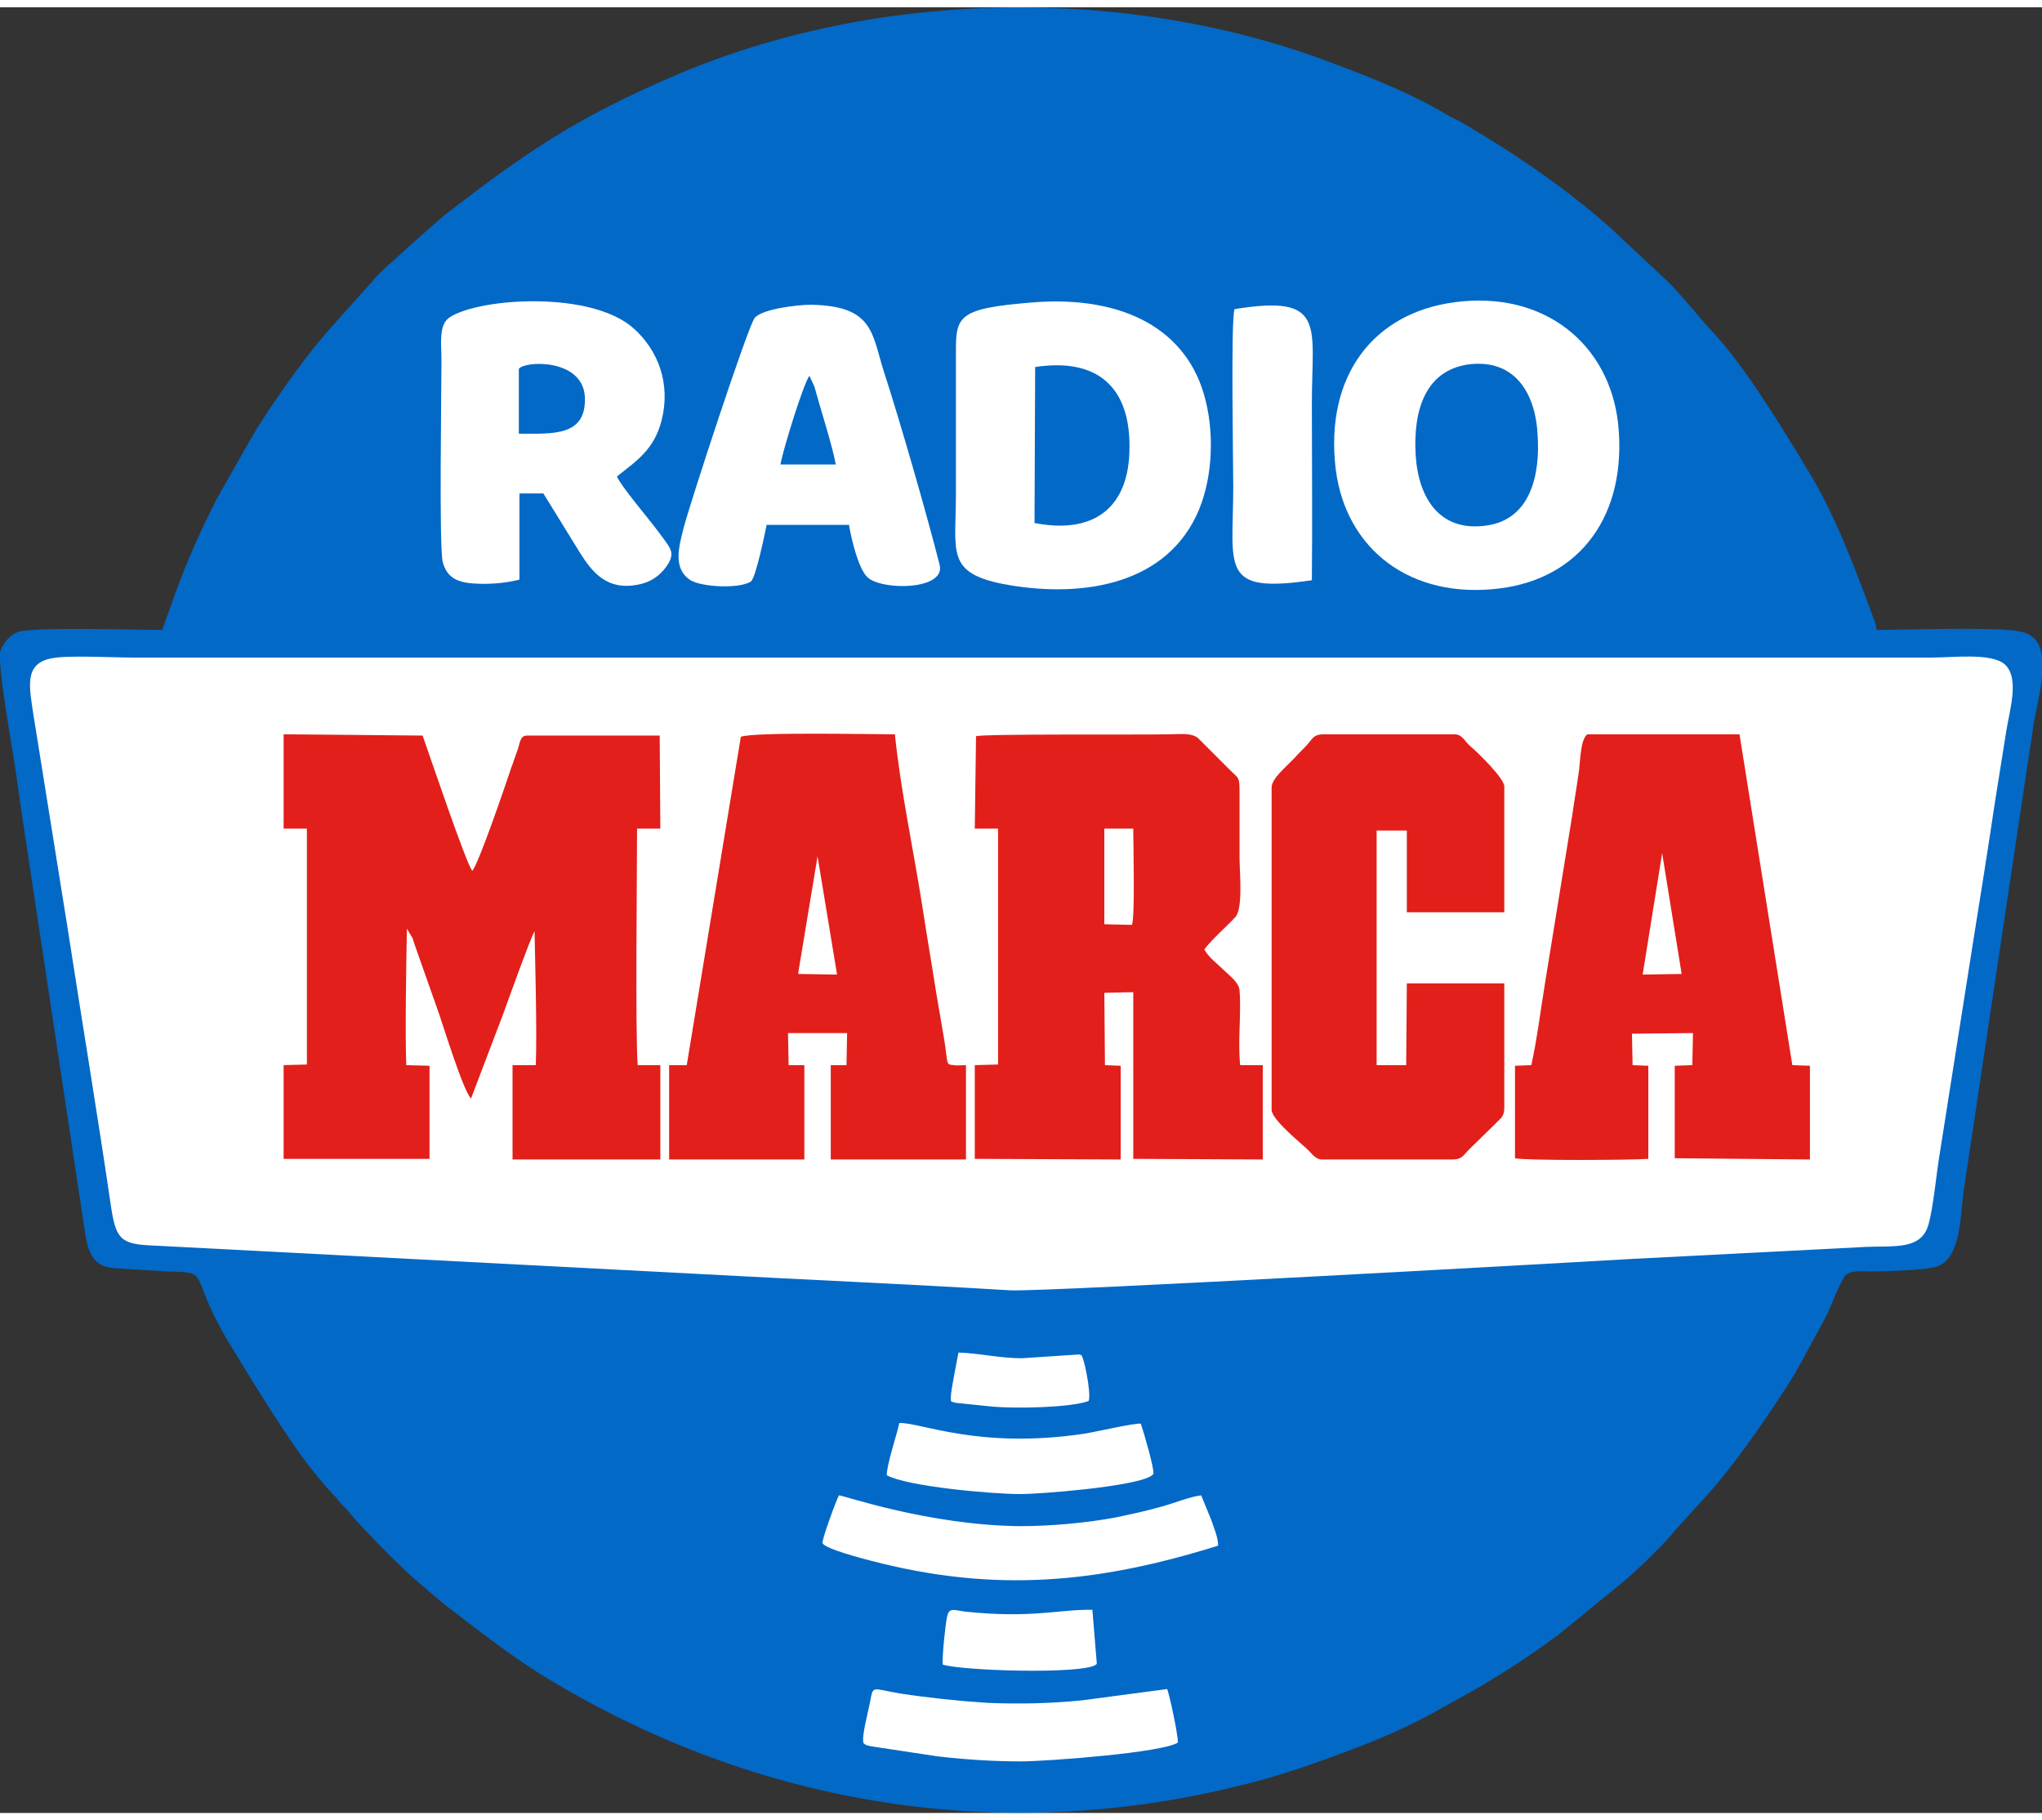 <?xml version="1.0" encoding="UTF-8"?>
<!DOCTYPE svg PUBLIC "-//W3C//DTD SVG 1.1//EN" "http://www.w3.org/Graphics/SVG/1.1/DTD/svg11.dtd">
<!-- Creator: CorelDRAW Home & Student 2018 -->
<svg xmlns="http://www.w3.org/2000/svg" xml:space="preserve" width="46px" height="41px" version="1.1" style="shape-rendering:geometricPrecision; text-rendering:geometricPrecision; image-rendering:optimizeQuality; fill-rule:evenodd; clip-rule:evenodd"
viewBox="0 0 32.47 28.71"
 xmlns:xlink="http://www.w3.org/1999/xlink">
 <rect x="0" y="0" width="32.47" height="28.71" fill="#333333" stroke="none"/>
 <defs>
  <style type="text/css">
   <![CDATA[
    .fil0 {fill:#0269C7}
    .fil2 {fill:#E21F1A}
    .fil1 {fill:white}
   ]]>
  </style>
 </defs>
 <g id="Capa_x0020_1">
  <g id="_446335576">
   <path class="fil0" d="M2.58 9.9c-0.44,0 -2.01,-0.05 -2.29,0.03 -0.13,0.05 -0.23,0.17 -0.28,0.29 -0.06,0.18 0.15,1.34 0.18,1.55 0.06,0.35 0.1,0.66 0.15,1.01l1 6.62c0.05,0.34 0.1,0.64 0.51,0.65l0.81 0.05c0.72,0.02 0.31,0 0.96,1.1 0.35,0.57 0.51,0.85 0.91,1.45 0.21,0.32 0.49,0.7 0.75,0.98 0.07,0.06 0.08,0.09 0.14,0.16 0.06,0.06 0.09,0.08 0.14,0.15 0.15,0.19 0.79,0.84 1.02,1.04l0.47 0.4c0.56,0.43 1.1,0.86 1.72,1.23 3.46,2.07 7.45,2.65 11.38,1.55 0.52,-0.15 1.07,-0.35 1.58,-0.55 0.38,-0.15 0.75,-0.32 1.11,-0.52l0.68 -0.38c0.44,-0.26 0.87,-0.54 1.28,-0.85l1.03 -0.84c0.22,-0.19 0.64,-0.59 0.81,-0.81l0.52 -0.57c0.38,-0.43 0.71,-0.9 1.03,-1.37 0.14,-0.22 0.29,-0.43 0.42,-0.67l0.37 -0.68c0.14,-0.24 0.21,-0.51 0.35,-0.74 0.08,-0.11 0.3,-0.08 0.43,-0.08 0.2,0 0.83,-0.02 1.01,-0.07 0.41,-0.1 0.4,-0.8 0.45,-1.18l0.98 -6.54c0.04,-0.3 0.1,-0.62 0.14,-0.94 0.03,-0.16 0.1,-0.45 0.13,-0.73l0 -0.32c-0.02,-0.12 -0.05,-0.21 -0.12,-0.28 -0.07,-0.07 -0.14,-0.1 -0.26,-0.12 -0.31,-0.07 -1.86,-0.02 -2.25,-0.02 -0.01,-0.12 -0.05,-0.17 -0.08,-0.27 -0.29,-0.78 -0.59,-1.58 -1.02,-2.28 -0.38,-0.63 -1,-1.65 -1.5,-2.18 -0.24,-0.26 -0.45,-0.53 -0.69,-0.78l-0.94 -0.88c-0.72,-0.64 -1.53,-1.19 -2.37,-1.68 -0.08,-0.05 -0.15,-0.07 -0.23,-0.12 -0.57,-0.34 -1.18,-0.58 -1.79,-0.81 -3.28,-1.26 -7.29,-1.19 -10.5,0.19 -1.53,0.66 -2.33,1.19 -3.67,2.23l-0.58 0.51c-0.17,0.17 -0.4,0.34 -0.56,0.54l-0.69 0.77c-0.35,0.4 -0.65,0.83 -0.95,1.27 -0.1,0.16 -0.19,0.29 -0.28,0.45l-0.54 0.95c-0.25,0.49 -0.48,1 -0.67,1.53l-0.2 0.56z"/>
   <path class="fil1" d="M0.83 10.35c-0.46,0.08 -0.36,0.47 -0.3,0.89l0.54 3.37c0.23,1.49 0.48,2.99 0.7,4.49 0.08,0.51 0.17,0.57 0.7,0.59l8.64 0.45c1.65,0.09 3.3,0.16 4.95,0.26 0.56,0.03 9.41,-0.47 9.91,-0.5l3.7 -0.19c0.45,-0.02 0.87,0.05 0.99,-0.34 0.08,-0.26 0.13,-0.82 0.18,-1.12l0.53 -3.36c0.12,-0.75 0.24,-1.5 0.35,-2.24 0.06,-0.38 0.12,-0.75 0.18,-1.13 0.05,-0.33 0.22,-0.85 -0.02,-1.07 -0.21,-0.19 -0.83,-0.11 -1.17,-0.11l-28.59 0c-0.3,0 -1.04,-0.04 -1.29,0.01z"/>
   <path class="fil2" d="M4.51 13.06l0.37 0 0 3.75 -0.37 0.01 0 1.49 2.32 0 0 -1.48 -0.37 -0.01c-0.02,-0.5 0,-1.62 0.01,-2.17l0.09 0.15c0.02,0.07 0.04,0.12 0.06,0.18l0.36 1.02c0.07,0.2 0.39,1.24 0.51,1.35l0.51 -1.34c0.08,-0.22 0.42,-1.17 0.5,-1.32 0.01,0.53 0.04,1.55 0.02,2.13l-0.37 0 0 1.5 2.35 0 0 -1.5 -0.36 0c-0.04,-0.54 -0.01,-3.03 -0.01,-3.76l0.37 0 -0.01 -1.48 -2.11 0c-0.11,0 -0.11,0.11 -0.15,0.23 -0.04,0.1 -0.06,0.18 -0.1,0.28 -0.1,0.3 -0.52,1.53 -0.62,1.64 -0.09,-0.09 -0.69,-1.87 -0.79,-2.15l-2.21 -0.02 0 1.5z"/>
   <path class="fil2" d="M15.5 13.06l0.37 0 0 3.75 -0.37 0.01 0 1.49 2.32 0.01 0 -1.49 -0.25 -0.01 -0.01 -1.15 0.46 -0.01 0 2.65 2.06 0.01 0 -1.5 -0.36 0c-0.04,-0.38 0.02,-0.82 -0.01,-1.19 -0.01,-0.13 -0.17,-0.24 -0.26,-0.33 -0.1,-0.1 -0.23,-0.19 -0.3,-0.32 0.11,-0.15 0.35,-0.36 0.49,-0.51 0.13,-0.13 0.07,-0.73 0.07,-0.95 0,-0.34 0,-0.68 0,-1.03 0,-0.26 -0.01,-0.22 -0.15,-0.36l-0.51 -0.51c-0.11,-0.09 -0.3,-0.06 -0.47,-0.06 -0.5,0.01 -2.91,-0.01 -3.06,0.03l-0.02 1.47z"/>
   <path class="fil2" d="M11.78 11.6l-0.86 5.22 -0.28 0 0 1.5 2.15 0 0 -1.5 -0.25 0 -0.01 -0.51 0.94 0 -0.01 0.51 -0.25 0 0 1.5 2.15 0 0 -1.5c-0.05,0 -0.15,0.01 -0.19,0 -0.14,-0.01 -0.09,-0.01 -0.16,-0.43 -0.04,-0.23 -0.08,-0.46 -0.12,-0.7 -0.07,-0.45 -0.15,-0.91 -0.22,-1.37 -0.14,-0.9 -0.35,-1.87 -0.44,-2.76 -0.37,0 -2.26,-0.04 -2.45,0.04z"/>
   <path class="fil2" d="M24.35 16.82l-0.26 0.01 0 1.47c0.16,0.04 1.88,0.03 2.12,0.01l0 -1.48 -0.25 -0.01 -0.01 -0.5 0.97 -0.01 -0.01 0.51 -0.28 0.01 0 1.47 2.15 0.02 0 -1.49 -0.28 -0.01 -0.84 -5.26 -2.42 0c-0.12,0.09 -0.11,0.48 -0.14,0.63 -0.03,0.22 -0.07,0.44 -0.1,0.66l-0.43 2.65c-0.07,0.43 -0.13,0.91 -0.22,1.32z"/>
   <path class="fil2" d="M20.22 12.41l0 5.12c0,0.15 0.43,0.5 0.56,0.62 0.07,0.06 0.13,0.17 0.24,0.17l2.08 0c0.15,0 0.17,-0.07 0.26,-0.16l0.41 -0.4c0.08,-0.09 0.15,-0.11 0.15,-0.26l0 -1.98 -1.55 0 -0.01 1.3 -0.47 0 0 -3.73 0.48 0 0 1.3 1.55 0 0 -2c0,-0.13 -0.42,-0.54 -0.55,-0.65 -0.08,-0.07 -0.12,-0.18 -0.24,-0.18l-2.09 0c-0.15,0 -0.17,0.07 -0.25,0.16 -0.07,0.08 -0.13,0.13 -0.2,0.21 -0.15,0.16 -0.37,0.33 -0.37,0.48z"/>
   <path class="fil1" d="M23.13 4.69c-1.29,0.17 -2.07,1.17 -1.89,2.66 0.16,1.26 1.18,2.07 2.61,1.89 1.28,-0.16 2.03,-1.17 1.88,-2.62 -0.14,-1.26 -1.17,-2.12 -2.6,-1.93z"/>
   <path class="fil1" d="M16.46 4.69c-1.3,0.1 -1.26,0.23 -1.26,0.9 0,0.72 0,1.45 0,2.17 0,0.89 -0.16,1.23 0.75,1.41 1.16,0.22 2.52,0.06 3.07,-1.08 0.25,-0.52 0.3,-1.24 0.15,-1.84 -0.28,-1.14 -1.32,-1.66 -2.71,-1.56z"/>
   <path class="fil1" d="M8.26 9.1l0 -1.37 0.38 0 0.58 0.94c0.19,0.3 0.43,0.63 0.97,0.5 0.21,-0.05 0.35,-0.18 0.44,-0.33 0.11,-0.19 0.01,-0.26 -0.16,-0.5 -0.14,-0.19 -0.6,-0.73 -0.66,-0.88 0.3,-0.24 0.59,-0.42 0.71,-0.89 0.15,-0.59 -0.06,-1.12 -0.44,-1.46 -0.67,-0.61 -2.46,-0.49 -2.93,-0.18 -0.18,0.12 -0.13,0.42 -0.13,0.69 0,0.45 -0.04,2.97 0.02,3.2 0.06,0.23 0.21,0.32 0.47,0.34 0.24,0.02 0.52,0 0.75,-0.06z"/>
   <path class="fil1" d="M12.19 8.23l1.31 0c0.04,0.24 0.15,0.69 0.29,0.83 0.23,0.22 1.26,0.21 1.15,-0.2 -0.22,-0.86 -0.63,-2.28 -0.88,-3.05 -0.2,-0.62 -0.16,-1.06 -1.16,-1.08 -0.23,0 -0.79,0.07 -0.9,0.21 -0.11,0.14 -1.02,2.92 -1.13,3.34 -0.08,0.31 -0.17,0.65 0.11,0.83 0.18,0.11 0.78,0.14 0.96,0.02 0.08,-0.06 0.23,-0.8 0.25,-0.9z"/>
   <path class="fil1" d="M19.63 4.8c-0.06,0.17 -0.02,2.44 -0.02,2.82 0,1.29 -0.23,1.71 1.25,1.49 0.01,-0.93 0,-1.88 0,-2.81 0,-1.24 0.24,-1.74 -1.23,-1.5z"/>
   <path class="fil1" d="M19.37 24.46c0,-0.13 -0.07,-0.29 -0.11,-0.41l-0.16 -0.39c-0.18,0.02 -0.47,0.14 -0.67,0.19 -0.21,0.06 -0.45,0.11 -0.68,0.16 -0.48,0.09 -1.04,0.14 -1.55,0.14 -1.45,-0.02 -2.79,-0.49 -2.86,-0.49 -0.04,0.07 -0.28,0.72 -0.26,0.76 0.03,0.09 0.69,0.26 0.77,0.28 1.99,0.52 3.63,0.35 5.52,-0.24z"/>
   <path class="fil1" d="M13.73 27.6c0.05,0.04 0.04,0.03 0.12,0.05l1.06 0.16c0.43,0.05 0.88,0.08 1.32,0.08 0.42,0 2.27,-0.14 2.5,-0.3 0,-0.14 -0.13,-0.74 -0.17,-0.85l-1.36 0.18c-0.5,0.05 -0.99,0.06 -1.49,0.04 -0.47,-0.03 -0.94,-0.08 -1.4,-0.15 -0.47,-0.08 -0.42,-0.14 -0.48,0.16 -0.03,0.15 -0.13,0.52 -0.1,0.63z"/>
   <path class="fil0" d="M23.34 5.68c-0.66,0.1 -0.87,0.7 -0.83,1.43 0.04,0.69 0.38,1.24 1.13,1.13 0.71,-0.1 0.85,-0.83 0.81,-1.43 -0.03,-0.68 -0.37,-1.23 -1.11,-1.13z"/>
   <path class="fil1" d="M14.1 23.34c0.33,0.18 1.67,0.3 2.13,0.3 0.28,0 1.75,-0.11 2.06,-0.28 0.06,-0.04 0.02,-0.01 0.05,-0.04 0.02,-0.07 -0.16,-0.69 -0.2,-0.8 -0.11,-0.01 -0.71,0.13 -0.9,0.16 -1.68,0.25 -2.59,-0.18 -2.94,-0.17 -0.04,0.19 -0.2,0.66 -0.2,0.83z"/>
   <path class="fil0" d="M16.45 8.2c0.97,0.19 1.51,-0.27 1.51,-1.2 0.01,-0.96 -0.51,-1.43 -1.5,-1.28l-0.01 2.48z"/>
   <path class="fil1" d="M14.99 26.35c0.29,0.1 2.24,0.16 2.44,0 0.01,-0.01 0.01,-0.02 0.01,-0.02l-0.07 -0.85c-0.53,-0.01 -0.95,0.14 -2.01,0.03 -0.18,-0.02 -0.27,-0.08 -0.3,0.08 -0.03,0.13 -0.08,0.64 -0.07,0.76z"/>
   <path class="fil1" d="M17.31 22.16c0.05,-0.11 -0.09,-0.8 -0.13,-0.73 0,0 -0.01,-0.01 -0.02,-0.01l-0.91 0.06c-0.36,0 -0.67,-0.08 -1.01,-0.09 -0.02,0.12 -0.12,0.6 -0.12,0.7 0,0.1 -0.01,0.07 0.08,0.1l0.59 0.06c0.34,0.03 1.22,0.02 1.52,-0.09z"/>
   <path class="fil0" d="M8.25 5.75l0 1.03c0.54,0 1.08,0.05 1.05,-0.59 -0.04,-0.61 -0.96,-0.57 -1.05,-0.44z"/>
   <path class="fil1" d="M17.56 14.58l0.44 0.01c0.05,-0.16 0.02,-1.27 0.02,-1.53l-0.46 0 0 1.52z"/>
   <path class="fil0" d="M12.41 7.27l0.88 0c-0.06,-0.32 -0.24,-0.87 -0.34,-1.24l-0.08 -0.17c-0.1,0.14 -0.42,1.18 -0.46,1.41z"/>
   <polygon class="fil1" points="26.12,15.38 26.74,15.37 26.43,13.45 "/>
   <polygon class="fil1" points="12.69,15.37 13.31,15.38 13,13.5 "/>
  </g>
 </g>
</svg>
